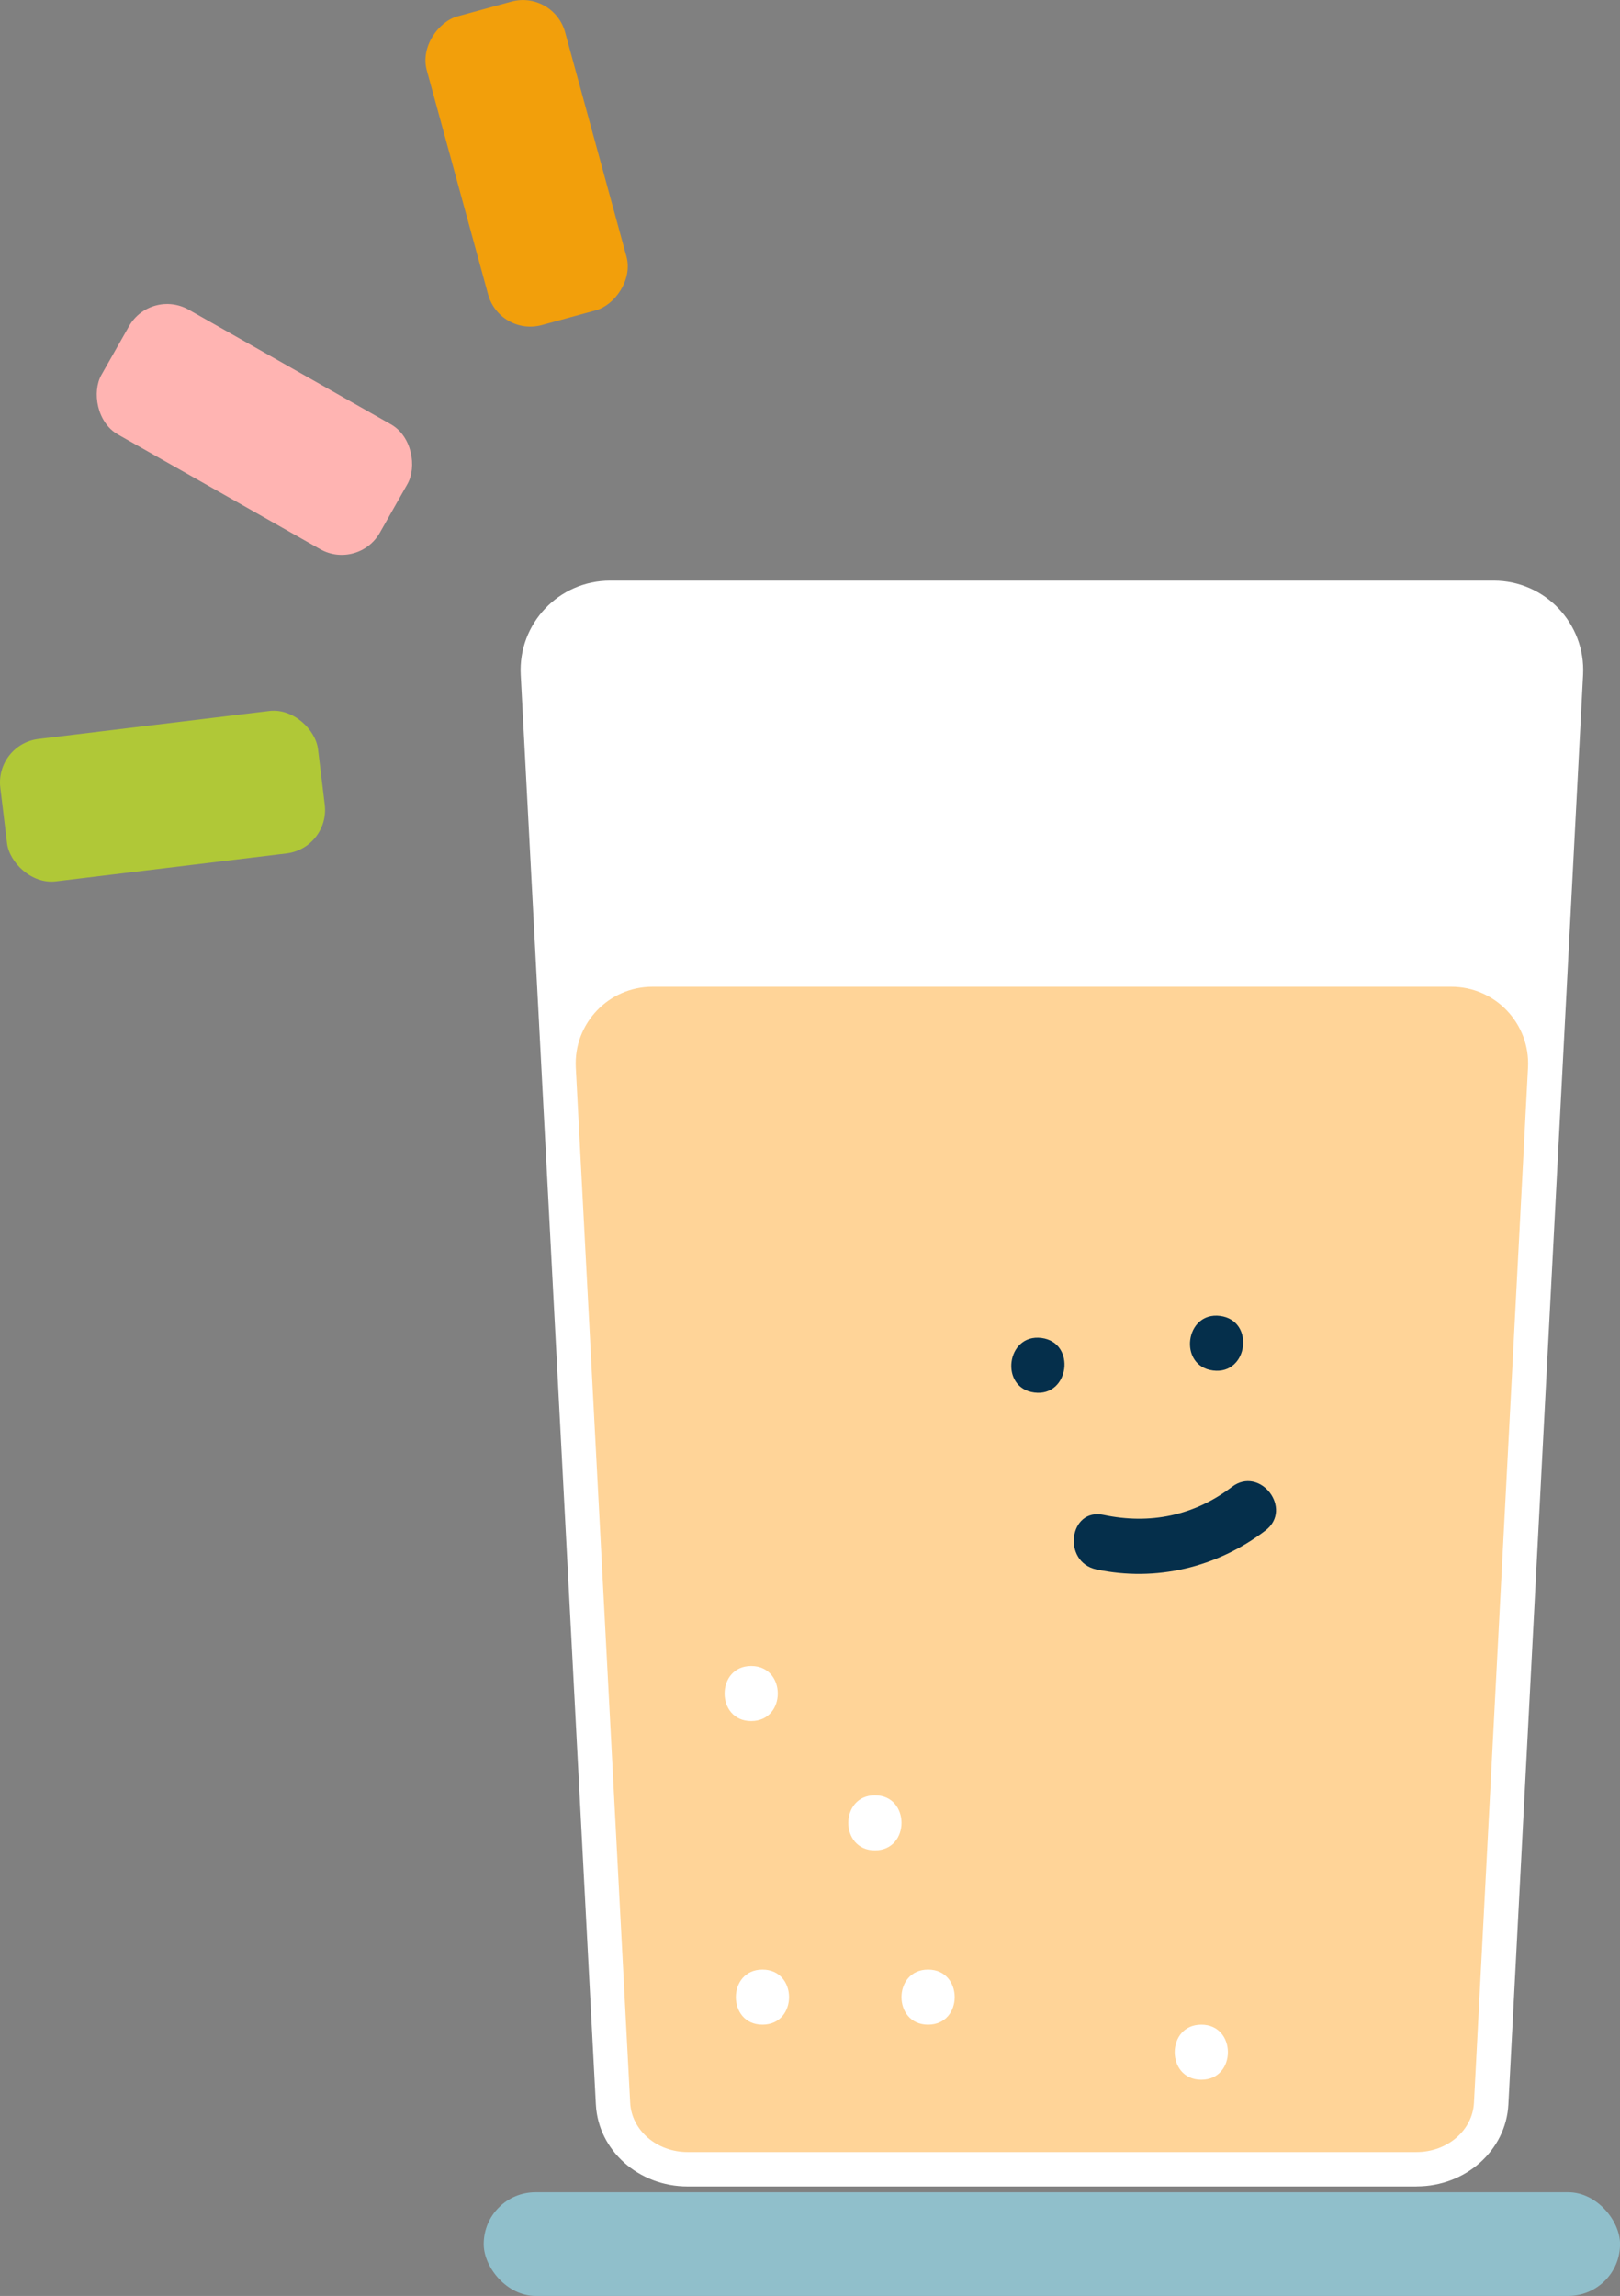 <?xml version="1.0" encoding="UTF-8"?>
<svg id="Layer_2" data-name="Layer 2" xmlns="http://www.w3.org/2000/svg" viewBox="0 0 290.41 411.56">
  <rect x="0" y="0" width="290.41" height="411.56" fill="#808080" stroke="none"/>
  <defs>
    <style>
      .cls-1 {
        fill: #052f4b;
      }

      .cls-1, .cls-2, .cls-3, .cls-4, .cls-5, .cls-6, .cls-7 {
        stroke-width: 0px;
      }

      .cls-2 {
        fill: #90bfcb;
      }

      .cls-3 {
        fill: #f29f0b;
      }

      .cls-4 {
        fill: #b0c837;
      }

      .cls-5 {
        fill: #ffd498;
      }

      .cls-6 {
        fill: #fff;
      }

      .cls-7 {
        fill: #ffb4b2;
      }
    </style>
  </defs>
  <g id="Layer_3" data-name="Layer 3">
    <g>
      <path class="cls-6" d="M253.94,391.93H123.27c-8.78,0-16.02-6.45-16.45-14.67l-13.47-256.3c-.48-9.17,6.83-16.88,16.02-16.88h158.4c9.19,0,16.49,7.7,16.02,16.87l-13.39,256.3c-.43,8.22-7.67,14.67-16.45,14.67Z"/>
      <rect class="cls-2" x="86.71" y="392.97" width="203.71" height="18.59" rx="9.29" ry="9.29"/>
      <path class="cls-5" d="M123.27,385.77c-5.51,0-10.04-3.88-10.3-8.83l-9.75-185.58c-.41-7.87,5.86-14.48,13.74-14.48h143.22c7.88,0,14.15,6.61,13.74,14.48l-9.69,185.58c-.26,4.95-4.78,8.83-10.3,8.83H123.27Z"/>
      <path class="cls-1" d="M186.7,239.84c-6.29-.82-7.58,8.96-1.28,9.78,6.29.82,7.58-8.96,1.28-9.78Z"/>
      <path class="cls-1" d="M218.73,235.89c-6.29-.82-7.58,8.96-1.28,9.78,6.29.82,7.58-8.96,1.28-9.78Z"/>
      <path class="cls-1" d="M220.83,266.54c-6.77,5.17-14.71,6.77-23,5.01-6.21-1.32-7.46,8.47-1.28,9.78,10.7,2.28,21.62-.36,30.29-6.97,5.05-3.86-.96-11.68-6.01-7.82Z"/>
      <path class="cls-6" d="M134.66,298.64c-6.35,0-6.36,9.87,0,9.87s6.36-9.87,0-9.87Z"/>
      <path class="cls-6" d="M156.84,321.82c-6.35,0-6.36,9.87,0,9.87s6.36-9.87,0-9.87Z"/>
      <path class="cls-6" d="M136.68,353.06c-6.35,0-6.36,9.87,0,9.87s6.36-9.87,0-9.87Z"/>
      <path class="cls-6" d="M166.37,353.06c-6.35,0-6.36,9.87,0,9.87s6.36-9.87,0-9.87Z"/>
      <path class="cls-6" d="M215.35,362.93c-6.35,0-6.36,9.87,0,9.87s6.36-9.87,0-9.87Z"/>
      <rect class="cls-3" x="65.72" y="16.41" width="57.37" height="25.72" rx="7.85" ry="7.85" transform="translate(91.08 128.06) rotate(-105.3)"/>
      <rect class="cls-7" x="16.93" y="64.12" width="57.37" height="25.72" rx="7.85" ry="7.85" transform="translate(47.33 166.44) rotate(-150.45)"/>
      <rect class="cls-4" x=".45" y="129.87" width="57.37" height="25.72" rx="7.85" ry="7.85" transform="translate(75.23 280.91) rotate(173.09)"/>
    </g>
  </g>
</svg>